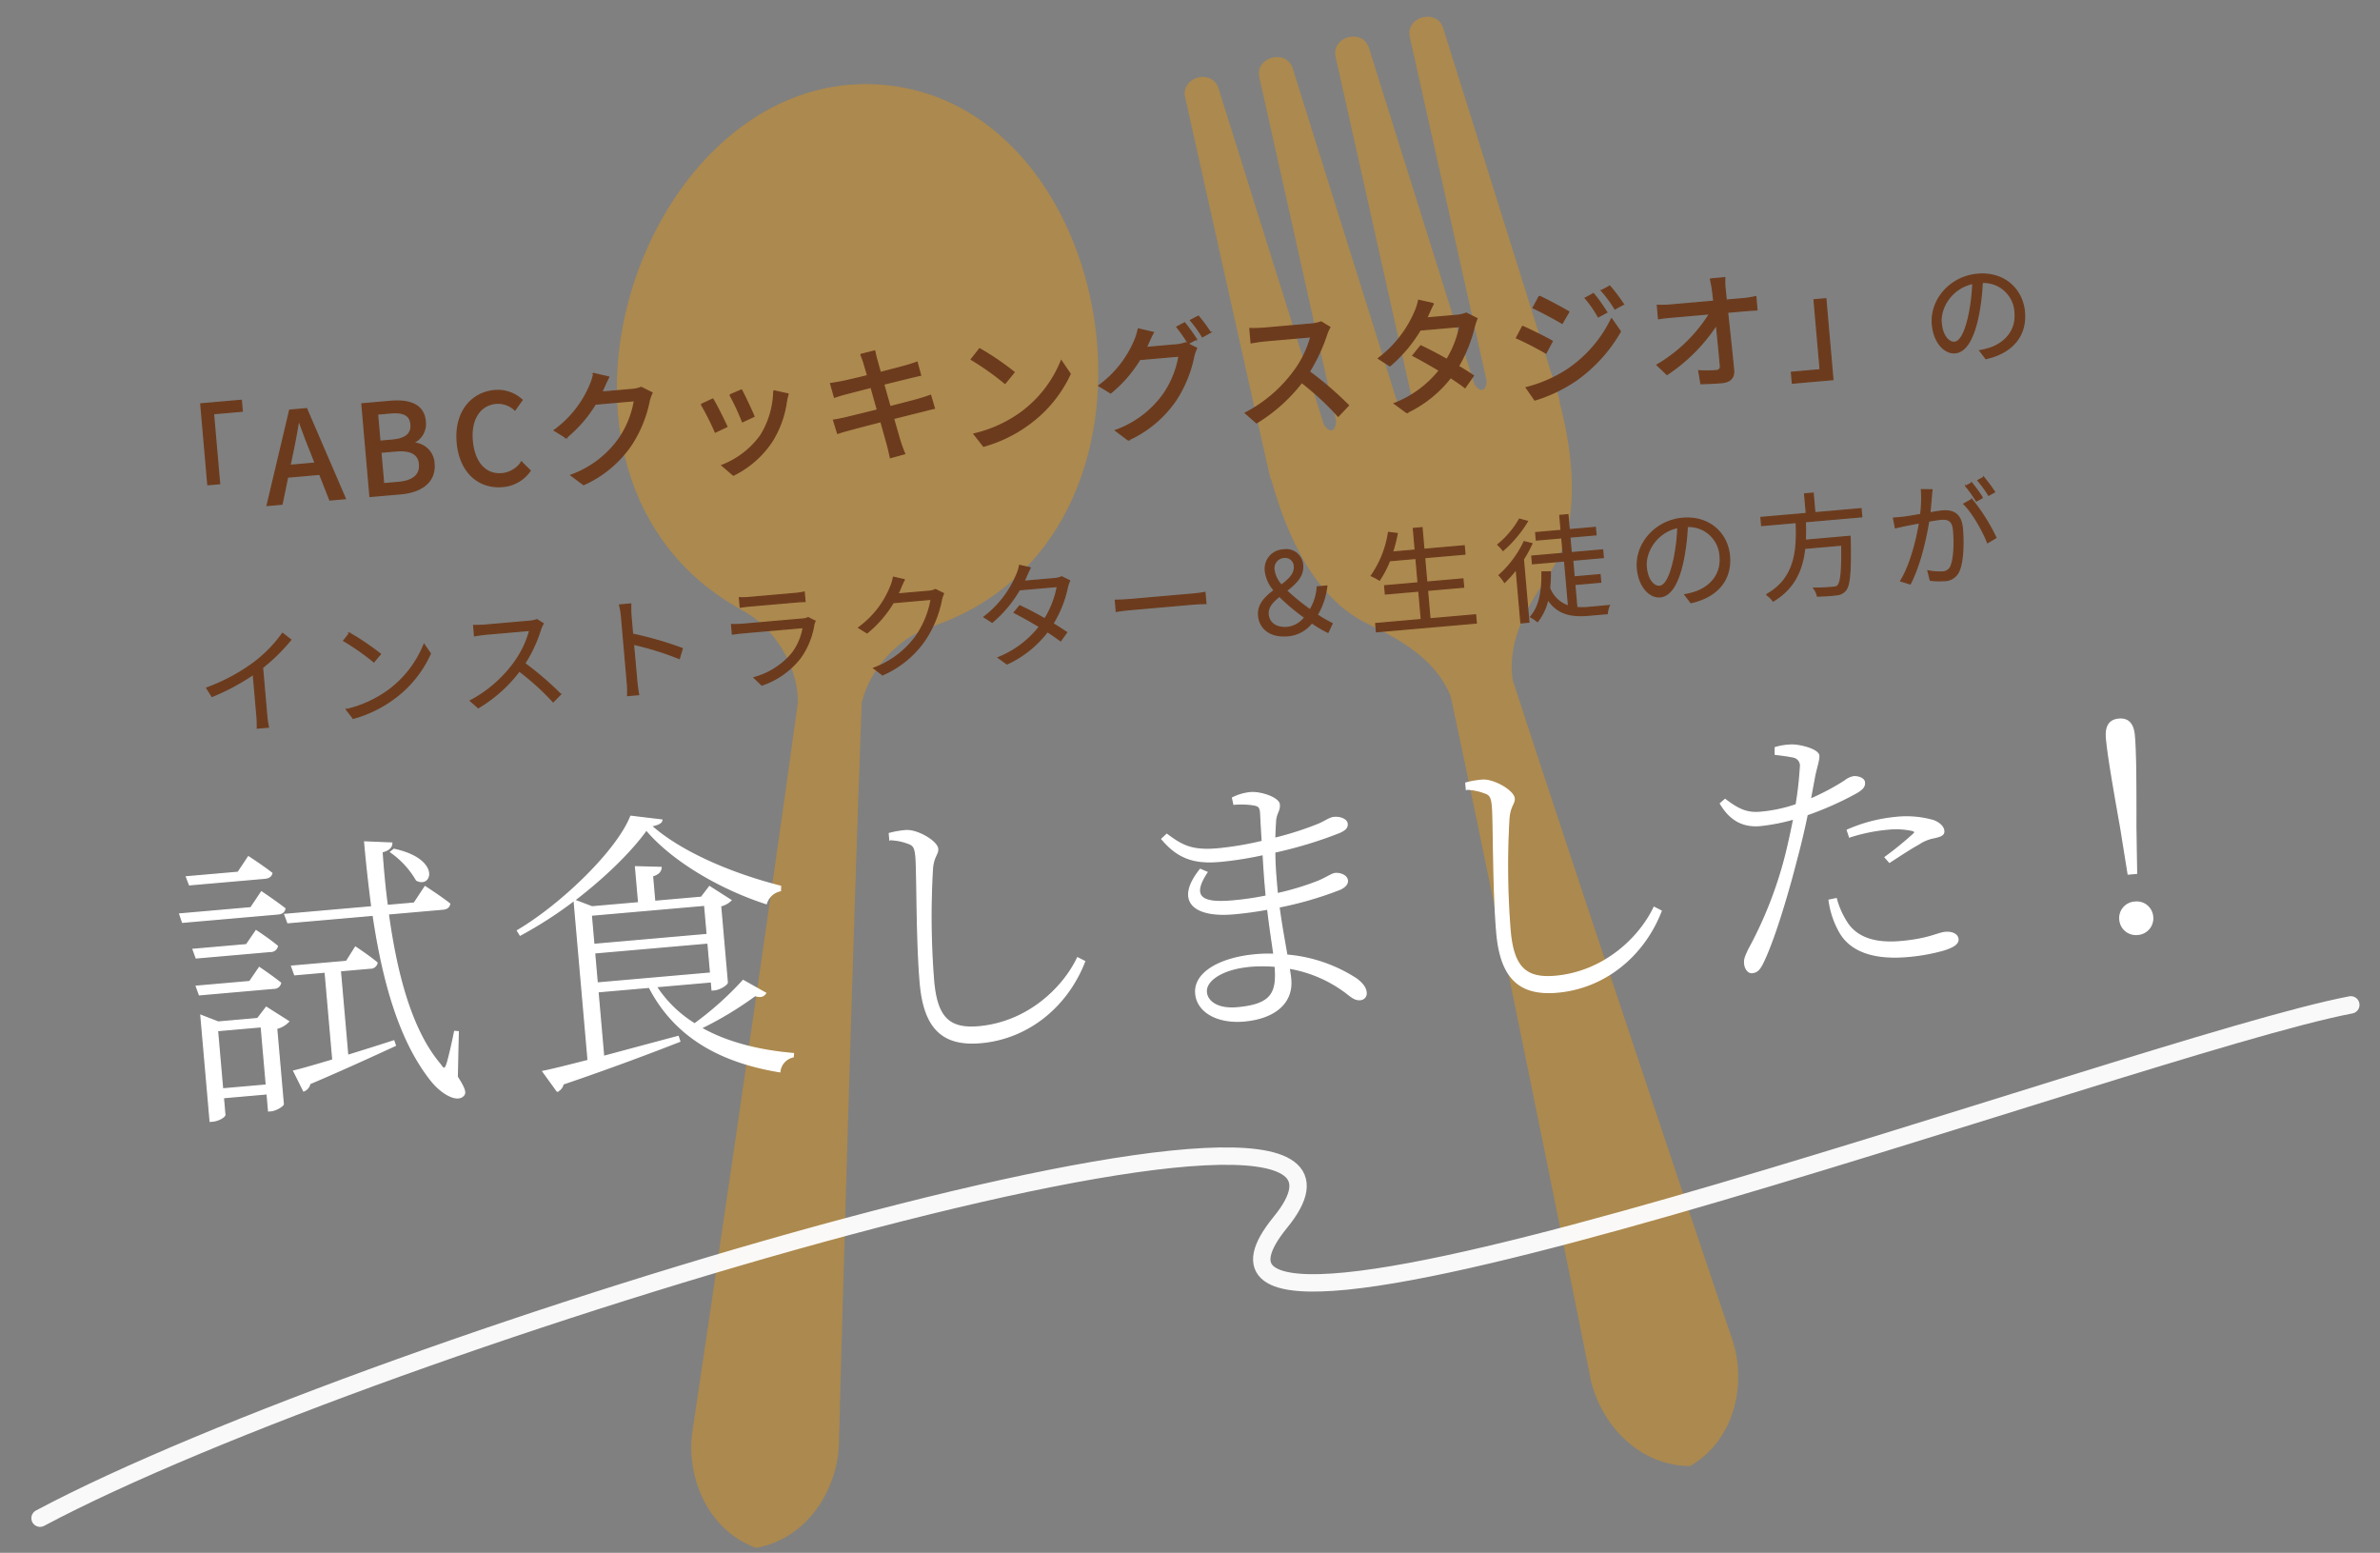 <svg xmlns="http://www.w3.org/2000/svg" xmlns:xlink="http://www.w3.org/1999/xlink" width="547.472" height="357.125" viewBox="0 0 547.472 357.125">
  <rect x="0" y="0" width="547.472" height="357.125" fill="#808080" stroke="none"/>
  <defs>
    <clipPath id="clip-path">
      <rect id="長方形_1201" data-name="長方形 1201" width="241.541" height="337.357" fill="#de9315"/>
    </clipPath>
  </defs>
  <g id="グループ_4124" data-name="グループ 4124" transform="translate(-945.374 -7728.832) rotate(-5)">
    <g id="グループ_436" data-name="グループ 436" transform="translate(397.461 7814.26)" opacity="0.469" style="isolation: isolate">
      <g id="グループ_436-2" data-name="グループ 436" clip-path="url(#clip-path)">
        <path id="パス_9963" data-name="パス 9963" d="M161.41,91.21a7.966,7.966,0,0,0-.028-.828c-.01-.115-.535-2.544-1.394-6.476C155.6,63.8,142.315,3.627,142.21,3.034c-.975-4.85-8.585-3.518-7.841,1.385L145.015,84.2a2.734,2.734,0,0,1-.742,2.307l-.686.113a2.989,2.989,0,0,1-1.55-2.174C137.183,62.268,124.911,6.674,124.81,6.1c-.975-4.849-8.587-3.518-7.841,1.385L127.56,86.855a3.527,3.527,0,0,1-.452,2.489l-.859.144-.856.158a3.528,3.528,0,0,1-1.279-2.183l-17.192-78.2c-.976-4.862-8.585-3.51-7.843,1.38.1.572,7.585,57.019,10.61,79.514a2.994,2.994,0,0,1-.715,2.568l-.684.129a2.737,2.737,0,0,1-1.487-1.908L89.521,12.327c-.978-4.862-8.585-3.51-7.843,1.38.1.593,8.2,61.685,10.953,82.074v.005c.54,3.987.875,6.445.9,6.557.064.285.174.524.258.785,3.535,18.861,10.469,29.768,19.458,34.938l-.067.009c5.7,3.441,14.563,8.75,17.349,18.194,6.009,48.767,17.447,150.525,18.306,158.639,1.076,10.149,8.757,21.278,21.111,22.426,11.216-5.3,14.628-18.389,12.167-28.294-1.968-7.918-26.023-107.448-37.056-155.334-.612-9.824,5.9-17.846,10.08-23.029l-.065.014c6.679-7.932,9.463-20.551,6.334-39.483" transform="translate(58.668 -0.001)" fill="#de9315"/>
        <path id="パス_9964" data-name="パス 9964" d="M71.449,3.041h0C16.644-6.624-24.2,85.325,28.443,120.494l-.1-.007c5.7,3.391,11.78,12.1,11.165,21.928-.005.1.007.129,0,.213C28.131,192.661,2.735,299.427.756,307.386c-2.461,9.905.95,22.99,12.165,28.294,12.356-1.148,20.037-12.277,21.113-22.426.868-8.21,13.681-118.623,20.056-169.092,3.027-8.991,11.368-14.815,17.7-16.017l-.095-.027c61.5-15.041,54.564-115.413-.242-125.077" transform="translate(0 1.677)" fill="#de9315"/>
      </g>
    </g>
    <path id="パス_10124" data-name="パス 10124" d="M-201.689-24.592V-5.945h2.7V-22.1h6.641v-2.494ZM-181.621-11.6c.7-2.32,1.363-4.669,1.972-7.1h.145c.638,2.407,1.276,4.785,2,7.1l.841,2.871h-5.829Zm-6.9,11.6h3.422l1.827-6.09h7.424l1.8,6.09h3.567l-7.076-21.373h-3.886Zm23.751,0h7.134c4.727,0,8.178-2.03,8.178-6.264a4.9,4.9,0,0,0-4.205-5.075v-.145a4.747,4.747,0,0,0,3.045-4.611c0-3.857-3.161-5.278-7.54-5.278h-6.612Zm3.364-12.441v-6.293h2.958c3.016,0,4.524.841,4.524,3.074,0,2-1.363,3.219-4.611,3.219Zm0,9.8V-9.918h3.393c3.393,0,5.249,1.073,5.249,3.48,0,2.61-1.914,3.8-5.249,3.8Zm27.2,3.016A8.428,8.428,0,0,0-127.564-2.7l-1.8-2.117a6.174,6.174,0,0,1-4.727,2.262c-3.77,0-6.148-3.1-6.148-8.178,0-5.017,2.552-8.091,6.235-8.091a5.677,5.677,0,0,1,4.176,1.914L-128-19.053a8.225,8.225,0,0,0-6.061-2.7c-5.394,0-9.628,4.176-9.628,11.136C-143.688-3.625-139.57.377-134.205.377Zm26.535-22.939-3.364-1.1a12.856,12.856,0,0,1-1.073,2.61,24.611,24.611,0,0,1-9.106,9.6l2.552,1.914a30.285,30.285,0,0,0,7.366-7.1h9.048a21.777,21.777,0,0,1-4.408,8.555,23.236,23.236,0,0,1-11.629,7.25l2.7,2.407a26.132,26.132,0,0,0,11.6-8.033,28.7,28.7,0,0,0,5.1-9.86,9.925,9.925,0,0,1,.812-1.769l-2.378-1.45a6.811,6.811,0,0,1-2.175.29h-6.96c.145-.232.29-.493.406-.725C-108.859-20.561-108.25-21.692-107.671-22.562Zm30.16,5.626-2.726.9a53.037,53.037,0,0,1,2.32,6.38l2.726-.986C-75.567-11.919-76.988-15.718-77.51-16.936Zm10.585,1.856-3.19-1.015a20.128,20.128,0,0,1-3.857,9.918A19.762,19.762,0,0,1-83.484-.058l2.407,2.465a22.473,22.473,0,0,0,9.541-7.018,23.247,23.247,0,0,0,4.06-8.758C-67.36-13.833-67.186-14.355-66.925-15.08Zm-17.342-.348-2.726.986A59.23,59.23,0,0,1-84.354-7.83L-81.6-8.845C-82.15-10.44-83.6-14.094-84.267-15.428Zm35.38-5.162c.087.406.29,1.45.58,2.9-2.639.406-5.046.754-6.119.87-.9.087-1.711.145-2.523.2l.609,3.19c.928-.232,1.624-.377,2.494-.522,1.015-.174,3.422-.58,6.09-1.015.319,1.682.667,3.538,1.015,5.336-3.132.493-6.09.957-7.511,1.16-.812.116-2.03.261-2.755.29l.667,3.1c.638-.174,1.508-.348,2.7-.551,1.363-.261,4.292-.754,7.453-1.276.493,2.7.928,4.872,1.044,5.6.174.87.261,1.8.406,2.842l3.335-.609c-.29-.87-.551-1.885-.754-2.726-.174-.783-.58-2.958-1.1-5.568,2.7-.435,5.249-.841,6.757-1.073,1.1-.174,2.146-.377,2.813-.435l-.609-3.045c-.667.2-1.624.406-2.726.638-1.392.261-3.973.7-6.786,1.16-.348-1.8-.7-3.654-1.015-5.307,2.61-.406,5.046-.783,6.322-.986.812-.116,1.8-.261,2.32-.319l-.551-3.045c-.58.174-1.479.377-2.378.551-1.131.232-3.6.638-6.235,1.073-.29-1.508-.493-2.61-.551-2.958-.145-.638-.232-1.537-.319-2.088l-3.248.522A16.519,16.519,0,0,1-48.888-20.59ZM-22.121-21.6l-2.117,2.262a62.9,62.9,0,0,1,7.25,6.148l2.291-2.349A60.854,60.854,0,0,0-22.121-21.6ZM-25.108-2.2-23.165.783A31.975,31.975,0,0,0-12.058-3.538a29.651,29.651,0,0,0,10.179-10.5L-3.648-17.2A27.611,27.611,0,0,1-13.711-6.264,30.133,30.133,0,0,1-25.108-2.2ZM25.382-23.432l-1.856.783a34.615,34.615,0,0,1,2.291,4l1.914-.812A42.025,42.025,0,0,0,25.382-23.432Zm3.277-1.247L26.8-23.9a29.105,29.105,0,0,1,2.378,4l1.885-.841A34.281,34.281,0,0,0,28.659-24.679ZM18.016-21.866l-3.364-1.1a13.587,13.587,0,0,1-1.073,2.61,24.8,24.8,0,0,1-9.106,9.6L7.025-8.874a30.045,30.045,0,0,0,7.337-7.076h9.077a21.777,21.777,0,0,1-4.408,8.555A23.21,23.21,0,0,1,7.4-.174l2.7,2.436A26.364,26.364,0,0,0,21.7-5.771a28.7,28.7,0,0,0,5.1-9.86,9.925,9.925,0,0,1,.812-1.769l-2.378-1.45a7.743,7.743,0,0,1-2.175.29H16.073c.174-.261.29-.493.435-.754C16.827-19.894,17.436-21,18.016-21.866Zm40.542,2.349-1.885-1.392a8.8,8.8,0,0,1-2.523.29H43.39a31.027,31.027,0,0,1-3.161-.2v3.277c.464-.029,2.03-.174,3.161-.174H54.034a23.859,23.859,0,0,1-4.611,7.656A32.585,32.585,0,0,1,37.5-1.566L39.853.9A38.07,38.07,0,0,0,51.018-7.453,65.082,65.082,0,0,1,58.7,1.015l2.552-2.262a77.081,77.081,0,0,0-8.294-8.5,39.692,39.692,0,0,0,4.756-8.265A10.01,10.01,0,0,1,58.558-19.517Zm24.215-3.335L79.466-23.9a13.584,13.584,0,0,1-1.1,2.61,26.594,26.594,0,0,1-9.28,9.889l2.465,1.914a32.843,32.843,0,0,0,7.656-7.6h9.164a23.769,23.769,0,0,1-3.625,7.308c-1.943-1.334-3.973-2.639-5.713-3.654l-2,2.059C78.712-10.3,80.8-8.874,82.8-7.424A24.656,24.656,0,0,1,71.839-.754l2.639,2.32A27.624,27.624,0,0,0,85.237-5.6c1.189.957,2.291,1.856,3.1,2.61l2.146-2.552c-.9-.725-2.03-1.6-3.248-2.465a33.206,33.206,0,0,0,4.437-8.758,14.592,14.592,0,0,1,.783-1.8l-2.349-1.45a6.752,6.752,0,0,1-2.175.319H80.945c.116-.2.2-.377.319-.58C81.583-20.851,82.192-21.982,82.772-22.852Zm36.888.928-1.972.841a25.834,25.834,0,0,1,2.61,4.553l2.03-.87A42.247,42.247,0,0,0,119.66-21.924Zm3.886-1.392-2,.841a28.182,28.182,0,0,1,2.726,4.466l2.03-.9A42.474,42.474,0,0,0,123.546-23.316Zm-16.356.9-1.653,2.523c1.769,1.015,4.872,3.045,6.351,4.118l1.74-2.494C112.236-19.256,108.988-21.4,107.19-22.417ZM102.376-1.74l1.711,2.987a34.753,34.753,0,0,0,9.628-3.567,34.909,34.909,0,0,0,11.339-10.411l-1.769-3.074A29.613,29.613,0,0,1,112.178-5.046,31.847,31.847,0,0,1,102.376-1.74Zm.377-14.094-1.624,2.494a72,72,0,0,1,6.438,4.06l1.682-2.581C107.886-12.818,104.58-14.848,102.753-15.834Zm47.3-7.105h-3.306a22.317,22.317,0,0,1,.261,2.639c.029.7.058,1.566.087,2.523H136.974a22.758,22.758,0,0,1-2.9-.2v3.074q1.436-.087,2.958-.087h8.845A35.362,35.362,0,0,1,132.8-4.321l2.088,2.378a40.174,40.174,0,0,0,12.325-10.382c.058,3.538.087,7.163.087,9.338,0,.783-.29,1.16-1.073,1.16a29.5,29.5,0,0,1-3.973-.319l.232,2.987c1.537.087,3.219.174,4.814.174,1.943,0,2.929-.928,2.929-2.61-.029-3.741-.145-9.106-.232-13.4h4.234c.725,0,1.769.029,2.552.058V-17.98a23.337,23.337,0,0,1-2.7.2h-4.147c0-.986-.029-1.827-.029-2.523A16.107,16.107,0,0,1,150.053-22.939ZM172.789,2.552V-16.095h-2.7V.058h-6.641V2.552ZM218.031-9.1c0-5.278-3.874-9.568-9.958-9.568-6.344,0-11.362,4.94-11.362,10.582,0,4.29,2.314,6.942,4.628,6.942,2.418,0,4.472-2.73,6.058-8.086a51.145,51.145,0,0,0,1.56-7.488,7.24,7.24,0,0,1,6.942,7.54c0,4.5-3.276,6.968-6.6,7.722a19.639,19.639,0,0,1-2.236.338L208.281.806C214.443,0,218.031-3.64,218.031-9.1Zm-19.292.832c0-3.536,3.068-7.8,8.06-8.424a42.482,42.482,0,0,1-1.456,7.02c-1.326,4.394-2.7,6.136-3.926,6.136C200.247-3.536,198.738-4.992,198.738-8.268ZM-206.024,40.614l1.04,2.028a51.357,51.357,0,0,0,9.906-4.238v9.62a24.117,24.117,0,0,1-.156,2.782h2.548a19.619,19.619,0,0,1-.156-2.782V37.052a42.536,42.536,0,0,0,7.02-5.8l-1.742-1.612a30.979,30.979,0,0,1-7.1,6.11A42.98,42.98,0,0,1-206.024,40.614Zm33.826-9.672-1.482,1.586a54,54,0,0,1,6.474,5.434l1.638-1.638A56.932,56.932,0,0,0-172.2,30.942Zm-2.236,17.42,1.378,2.132a28.5,28.5,0,0,0,10.218-4.03,25.977,25.977,0,0,0,8.736-9.256L-155.35,35a24.493,24.493,0,0,1-8.684,9.568A26.846,26.846,0,0,1-174.434,48.362Zm46.774-15.756-1.326-1.014a7.119,7.119,0,0,1-1.95.208h-10.036c-.78,0-2.262-.1-2.626-.156V34.01c.286-.026,1.716-.13,2.626-.13h10.14a22.879,22.879,0,0,1-4.316,7.228A29.731,29.731,0,0,1-145.86,48.83l1.664,1.742a32.961,32.961,0,0,0,10.14-7.592,60.032,60.032,0,0,1,7.15,7.722l1.82-1.56a72.124,72.124,0,0,0-7.592-7.774,32.906,32.906,0,0,0,4.368-7.618A7.458,7.458,0,0,1-127.66,32.606Zm18.122,15.106a22.91,22.91,0,0,1-.182,3.068h2.522c-.1-.858-.156-2.262-.156-3.068,0-.754,0-4.68-.026-8.58a68.164,68.164,0,0,1,10.218,4.186l.884-2.21a83.1,83.1,0,0,0-11.1-4.29V32.58c0-.78.1-1.9.182-2.7h-2.548a16.411,16.411,0,0,1,.208,2.7Zm27.4-17.082v2.158c.7-.052,1.534-.078,2.34-.078H-69.6c.884,0,1.768.026,2.392.078V30.63a16.194,16.194,0,0,1-2.366.13H-79.794A16.259,16.259,0,0,1-82.134,30.63Zm16.822,6.864-1.482-.936a3.455,3.455,0,0,1-1.43.208h-13.7a24.573,24.573,0,0,1-2.548-.156v2.184c.936-.052,1.924-.078,2.548-.078H-68.12a13.291,13.291,0,0,1-3.094,5.746,17.326,17.326,0,0,1-9.152,4.758l1.612,1.846a18.828,18.828,0,0,0,9.308-5.434,17.906,17.906,0,0,0,3.8-7.384A4.546,4.546,0,0,1-65.312,37.494Zm21.294-7.7-2.418-.78a8.9,8.9,0,0,1-.806,2.054,21.433,21.433,0,0,1-8.164,8.788l1.794,1.352a26.358,26.358,0,0,0,6.6-6.4h8.788a21.375,21.375,0,0,1-4.16,8.112,21.033,21.033,0,0,1-10.374,6.526l1.872,1.69a22.8,22.8,0,0,0,10.348-7.072,25.218,25.218,0,0,0,4.628-8.944,8.17,8.17,0,0,1,.6-1.378l-1.742-1.066a4.351,4.351,0,0,1-1.69.26h-7.046a11.684,11.684,0,0,0,.624-1.092A19.66,19.66,0,0,1-44.018,29.8Zm29.094-.208-2.366-.754a9.39,9.39,0,0,1-.832,2.054,23.826,23.826,0,0,1-8.346,9.048l1.742,1.352a28.362,28.362,0,0,0,6.89-6.89h8.788a21.722,21.722,0,0,1-3.536,7.2c-1.82-1.274-3.77-2.522-5.486-3.51l-1.4,1.43c1.664,1.04,3.64,2.392,5.512,3.744a22.808,22.808,0,0,1-10.062,6.266l1.872,1.612a24.672,24.672,0,0,0,9.906-6.6c1.066.858,2.054,1.664,2.834,2.366l1.534-1.794c-.832-.676-1.872-1.482-2.964-2.288a26.171,26.171,0,0,0,4.056-8.086,8.533,8.533,0,0,1,.624-1.4l-1.716-1.04a5.181,5.181,0,0,1-1.716.26H-16.64a8.72,8.72,0,0,0,.546-.936C-15.834,31.15-15.366,30.266-14.924,29.59ZM3.952,38.742V41.29c.806-.078,2.184-.13,3.614-.13H21.84c1.17,0,2.262.1,2.782.13V38.742c-.572.052-1.508.13-2.808.13H7.566C6.11,38.872,4.732,38.794,3.952,38.742Zm34.71,6.266c0-1.664,1.326-2.834,2.964-3.926a47.81,47.81,0,0,0,5.382,5.382,5.9,5.9,0,0,1-4.134,1.95C40.4,48.414,38.662,47.166,38.662,45.008ZM40.9,35.076a2.531,2.531,0,0,1,2.6-2.808,2.13,2.13,0,0,1,2.158,2.262c0,1.768-1.534,2.938-3.354,4.082A6.608,6.608,0,0,1,40.9,35.076ZM53.144,48.414a33.958,33.958,0,0,1-3.25-2.288,16.889,16.889,0,0,0,2.782-6.4H50.492a11.63,11.63,0,0,1-2.106,5.122,52.825,52.825,0,0,1-5.044-4.888c2.158-1.4,4.212-2.938,4.212-5.512a3.764,3.764,0,0,0-4.108-3.874,4.333,4.333,0,0,0-4.524,4.6,8.1,8.1,0,0,0,1.638,4.472c-2.106,1.326-4.082,2.86-4.082,5.46,0,3.146,2.418,5.2,6.214,5.2a7.767,7.767,0,0,0,5.824-2.5,26.975,26.975,0,0,0,3.51,2.522ZM75.66,49.3v-6.6h8.346V40.822H75.66V35.154h9.308v-1.9H75.66V28.264H73.684v4.992H68.406a35.687,35.687,0,0,0,1.456-4.16l-1.95-.416a23.7,23.7,0,0,1-4.81,9.568,12.946,12.946,0,0,1,1.768,1.144,23.328,23.328,0,0,0,2.7-4.238h6.11v5.668H65.962v1.872h7.722v6.6H63.154V51.17H86.19V49.3ZM98.176,28.264a21.185,21.185,0,0,1-5.46,5.408,11.088,11.088,0,0,1,1.066,1.4,28.268,28.268,0,0,0,6.162-6.162Zm.624,5.252a24.327,24.327,0,0,1-6.4,7.176A11.726,11.726,0,0,1,93.5,42.408a28.719,28.719,0,0,0,2.938-2.756V52.028h1.82V37.52a29.722,29.722,0,0,0,2.262-3.406Zm10.738,10.79h5.98V42.59h-5.98V38.716h7.072V36.974h-7.254V33.36h6.032V31.67h-6.032V28.212H107.51V31.67h-5.876v1.69h5.876v3.614h-7.228v1.742h7.41V49.168a6.928,6.928,0,0,1-4-4.524c.208-1.17.39-2.392.494-3.692l-1.9-.156c-.312,4.368-1.222,7.878-3.51,10.062a11.872,11.872,0,0,1,1.482,1.2,12.4,12.4,0,0,0,2.808-4.888c1.976,3.64,5.07,4.472,9.178,4.472h4.134A6.7,6.7,0,0,1,117,49.844c-.884.026-4,.026-4.628.026a16.514,16.514,0,0,1-2.834-.208Zm36.01-3.406c0-5.278-3.874-9.568-9.958-9.568-6.344,0-11.362,4.94-11.362,10.582,0,4.29,2.314,6.942,4.628,6.942,2.418,0,4.472-2.73,6.058-8.086a51.145,51.145,0,0,0,1.56-7.488,7.24,7.24,0,0,1,6.942,7.54c0,4.5-3.276,6.968-6.6,7.722a19.639,19.639,0,0,1-2.236.338l1.222,1.924C141.96,50,145.548,46.36,145.548,40.9Zm-19.292.832c0-3.536,3.068-7.8,8.06-8.424a42.482,42.482,0,0,1-1.456,7.02c-1.326,4.394-2.7,6.136-3.926,6.136C127.764,46.464,126.256,45.008,126.256,41.732Zm50.388-7.176V32.71h-10.66V28.186h-1.95V32.71H153.556v1.846h7.982c-.312,5.98-1.066,12.714-8.242,15.938a6.573,6.573,0,0,1,1.378,1.586c5.278-2.548,7.358-6.838,8.268-11.44h8.58c-.442,6.006-.936,8.554-1.716,9.23-.26.26-.624.286-1.222.286-.65,0-2.5,0-4.342-.182a4.421,4.421,0,0,1,.676,1.872c1.742.1,3.432.13,4.342.078a2.9,2.9,0,0,0,2.21-.858c1.014-1.04,1.534-3.9,2.054-11.31.026-.312.052-.936.052-.936H163.228c.208-1.43.312-2.86.39-4.264Zm16.64-4.758-2.392-.234a29.027,29.027,0,0,1-.676,5.668c-1.586.13-3.094.26-3.952.286-.832.026-1.508.026-2.34,0l.234,2.236c.65-.1,1.742-.234,2.34-.312.676-.078,1.924-.208,3.3-.338-.884,3.484-2.834,9.412-5.486,12.948l2.106.858c2.756-4.394,4.524-10.3,5.486-14.014,1.118-.1,2.158-.182,2.782-.182,1.664,0,2.756.442,2.756,2.808,0,2.808-.39,6.214-1.222,7.956a2.168,2.168,0,0,1-2.288,1.352,12.658,12.658,0,0,1-3.172-.546l.338,2.184a15.752,15.752,0,0,0,3.068.364,3.66,3.66,0,0,0,3.8-2.158c1.066-2.158,1.508-6.292,1.508-9.386,0-3.536-1.9-4.42-4.238-4.42-.624,0-1.69.078-2.912.182.286-1.4.52-2.938.676-3.692C193.076,30.838,193.18,30.292,193.284,29.8Zm8.944,3.016-1.9.858c1.846,2.132,3.874,6.656,4.654,9.334l2-.962A44.355,44.355,0,0,0,202.228,32.814Zm.312-3.77-1.4.572a31.824,31.824,0,0,1,2.106,3.614l1.43-.624A36.847,36.847,0,0,0,202.54,29.044Zm2.86-1.066-1.378.6a29.154,29.154,0,0,1,2.158,3.588l1.4-.624A37.525,37.525,0,0,0,205.4,27.978Z" transform="translate(507.776 7902.975)" fill="#6c3b1d" stroke="#6c3b1d" stroke-width="0.3"/>
    <path id="パス_10125" data-name="パス 10125" d="M-189.173-53.131a20.31,20.31,0,0,1,5.36,6.968c3.283,2.144,5.829-4.288-4.556-7.5Zm-29.413,3.484c.938,0,1.541-.335,1.742-1.005-1.943-1.809-5.025-4.221-5.025-4.221l-2.68,3.35h-11.926l.536,1.876Zm-3.752,6.5h-16.415l.469,1.943h22.043c.938,0,1.474-.335,1.675-1.072-1.943-1.809-5.025-4.288-5.025-4.288Zm-14.07,8.375.536,2.01h17.152a1.523,1.523,0,0,0,1.675-1.072c-1.742-1.742-4.556-3.953-4.556-3.953l-2.479,3.015Zm17.688,10.519a1.523,1.523,0,0,0,1.675-1.072c-1.742-1.675-4.556-3.953-4.556-3.953l-2.479,3.015h-12.328l.536,2.01ZM-232.455-2.211V-15.678h10.117V-2.211Zm9.447-15.41h-9.112l-3.819-1.876V4.958h.536c1.474,0,2.948-.8,2.948-1.206V-.2h10.117V3.752h.536c1.139,0,2.881-.871,2.948-1.273V-15.008a5.494,5.494,0,0,0,2.881-1.34l-4.824-3.685Zm19.9-9.313h6.9a1.523,1.523,0,0,0,1.675-1.072c-1.742-1.742-4.623-4.02-4.623-4.02l-2.345,3.082h-12.663l.536,2.01h7.035v20.3c-3.953.8-7.236,1.474-9.179,1.742L-213.9-.134a2.223,2.223,0,0,0,1.541-1.541c8.643-2.814,15.477-5.293,20.368-7.035l-.268-1.072c-3.752.871-7.437,1.675-10.854,2.412Zm25.795,16.348-.8-.134c-.737,2.546-1.742,5.628-2.345,7.169-.6,1.407-.938,1.407-1.608.134-6.03-8.442-8.241-21.909-8.911-35.577h12.6c.938,0,1.474-.335,1.675-1.072-2.01-1.876-5.293-4.422-5.293-4.422l-2.814,3.551h-6.231c-.2-4.154-.2-8.375-.134-12.4,1.742-.268,2.345-1,2.412-1.809l-6.164-.8c0,5.159.134,10.184.335,15.008h-20.1l.536,1.943h19.7c.938,15.678,3.618,29.48,10.05,39.128,2.01,3.015,5.427,5.494,7.035,3.953.6-.536.4-1.541-1.072-4.355Zm59.027-24.053v6.767h-26.2v-6.767Zm-26.2,15.678v-6.968h26.2v6.968Zm43.952-18.492c-11.323-3.953-22.244-9.916-28.408-16.415,1.541-.2,2.412-.469,2.546-1.139l-7.035-1.474c-3.819,7.638-17.621,18.827-28.274,23.919l.536,1.072a94.6,94.6,0,0,0,13.065-6.9V-1.407c-4.489.737-8.174,1.34-10.586,1.608l2.881,4.824a2.267,2.267,0,0,0,1.474-1.541c12.261-3.015,21.172-5.561,27.6-7.437L-127-5.092c-6.164,1.072-12.194,2.144-17.487,3.082V-16.951h11.859C-127.8-5.226-118.086,1.541-104.418,5.025a3.9,3.9,0,0,1,3.35-3.149l.134-.737c-8.04-1.407-15.075-3.886-20.636-7.705a81.194,81.194,0,0,0,13-6.365c1.407.536,1.943.268,2.479-.335l-4.891-3.35a74.383,74.383,0,0,1-11.993,8.978,28.226,28.226,0,0,1-8.04-9.313h12.73v1.876h.536c1.273,0,3.015-.938,3.082-1.407V-34.17a5.052,5.052,0,0,0,2.479-1.072l-4.623-3.551-2.077,2.278h-10.787v-5.9c1.407-.268,2.01-.871,2.144-1.742l-5.829-.67v8.308h-10.787l-3.886-1.876c7.169-4.556,13.8-9.916,17.889-14.673,5.293,7.5,15.544,14.874,26,19.3a4.254,4.254,0,0,1,3.484-2.68Zm30.16-7.283c1.152.512,1.472,1.088,1.472,3.264,0,3.456-1.536,18.944-1.536,29.056,0,10.688,4.16,14.784,12.672,14.784,10.944,0,20.544-6.592,25.408-16.512l-1.536-.96C-37.8-8.448-46.628-1.28-57.956-1.28c-6.976,0-9.408-3.136-9.408-11.456A187.3,187.3,0,0,1-65.38-38.464c.512-2.88,1.6-3.2,1.6-4.416,0-1.664-4.032-4.608-6.72-4.8a20.065,20.065,0,0,0-4.032.32v1.408A12.851,12.851,0,0,1-70.372-44.736Zm72,44.288c-4.416,0-6.72-1.984-6.72-4.224,0-2.688,4.1-5.056,10.624-5.056a33.663,33.663,0,0,1,5.7.512C11.164-3.136,9.82-.448,1.628-.448ZM13.148-27.84c0-3.008.064-5.5.256-7.552a97.051,97.051,0,0,0,15.232-3.2c1.088-.384,1.92-.832,1.92-1.792,0-1.024-1.408-1.728-2.88-1.728-.96,0-2.048.7-3.584,1.216A73.035,73.035,0,0,1,13.66-38.528c.192-1.664.384-3.008.576-4.224.32-1.6,1.152-2.048,1.152-3.456,0-1.472-3.9-3.264-6.4-3.264a11.436,11.436,0,0,0-4.16.832l.192,1.472a18.17,18.17,0,0,1,4.672.576c1.024.32,1.28.64,1.28,1.92,0,.448-.128,3.136-.192,6.592a74.557,74.557,0,0,1-10.432.832c-6.208,0-8.256-1.664-11.328-4.352l-1.216.96C-8.868-35.9-5.22-34.368.6-34.368a79.855,79.855,0,0,0,10.112-.7c-.064,2.368-.128,4.864-.128,7.168v2.432a67.487,67.487,0,0,1-7.936.448c-6.656,0-9.6-1.536-5.184-7.1L-4-32.9c-6.528,6.848-2.3,10.816,6.72,10.816,2.624,0,5.312-.128,7.936-.384.128,4.288.384,7.936.512,10.5a29.962,29.962,0,0,0-4.224-.256c-7.808,0-14.464,2.688-14.464,7.68,0,4.288,4.48,7.232,10.5,7.232,7.04,0,11.52-3.136,11.52-8.576,0-.768-.064-1.664-.128-2.624a30.149,30.149,0,0,1,12.8,6.976C28.252-.512,28.956.128,30.044.128a1.429,1.429,0,0,0,1.472-1.536c0-1.088-.64-2.048-1.856-3.2A34.533,34.533,0,0,0,14.108-11.52c-.256-3.136-.64-6.848-.832-11.2A82.541,82.541,0,0,0,27.74-25.6c1.088-.448,1.728-1.024,1.728-1.792,0-1.216-1.536-1.856-2.624-1.856-.768,0-1.984.768-3.968,1.408a62.643,62.643,0,0,1-9.728,2.048Zm49.6-16.9c1.152.512,1.472,1.088,1.472,3.264,0,3.456-1.536,18.944-1.536,29.056,0,10.688,4.16,14.784,12.672,14.784,10.944,0,20.544-6.592,25.408-16.512l-1.536-.96C95.324-8.448,86.492-1.28,75.164-1.28c-6.976,0-9.408-3.136-9.408-11.456A187.3,187.3,0,0,1,67.74-38.464c.512-2.88,1.6-3.2,1.6-4.416,0-1.664-4.032-4.608-6.72-4.8a20.065,20.065,0,0,0-4.032.32v1.408A12.852,12.852,0,0,1,62.748-44.736Zm82.688,17.408a40.175,40.175,0,0,1,8.832-1.024,17.639,17.639,0,0,1,5.632.768c.576.192.832.512.256.9a78.2,78.2,0,0,1-6.976,4.736l.9,1.216c2.176-1.152,5.248-2.816,7.04-3.584a9.3,9.3,0,0,1,3.712-1.152c1.216-.192,2.3-.32,2.3-1.344,0-.96-.832-1.92-2.176-2.56a22.559,22.559,0,0,0-8.768-1.472,35.749,35.749,0,0,0-11.136,1.92Zm-15.36-20.416c1.28.256,2.752.576,4.032.96a2.037,2.037,0,0,1,1.472,2.5,80.087,80.087,0,0,1-1.728,8.512,34.324,34.324,0,0,1-8.448,1.024c-3.2,0-5.12-1.28-7.744-3.648l-1.152.832c2.112,4.416,5.184,5.824,8.7,5.824a45.528,45.528,0,0,0,7.808-.832c-.832,2.816-1.728,5.76-2.624,8.32a93.235,93.235,0,0,1-10.368,20.8c-.768,1.408-1.152,1.92-1.152,3.072s.64,2.176,1.472,2.176c1.088,0,1.664-.448,2.5-1.728,2.816-4.48,6.912-14.528,10.048-23.488,1.152-3.136,2.3-6.656,3.264-9.856a74.025,74.025,0,0,0,11.264-3.84c1.92-.832,2.5-1.408,2.5-2.432,0-.9-1.344-1.472-2.368-1.472a4.539,4.539,0,0,0-2.048.768,54.982,54.982,0,0,1-8.32,3.52c.576-2.112,1.088-3.9,1.472-5.312.576-1.92,1.344-3.584,1.344-4.544-.064-1.408-4.1-2.816-6.016-2.944a14.218,14.218,0,0,0-3.776.256Zm9.408,34.5a20.135,20.135,0,0,0,1.728,7.36c2.3,5.248,8.256,7.1,15.1,7.1a43.629,43.629,0,0,0,8.448-.768c1.728-.384,3.456-.96,3.456-2.176s-1.408-1.792-2.688-1.792c-1.92,0-3.84,1.216-10.5,1.216-5.568,0-9.536-1.536-11.648-4.928a19.2,19.2,0,0,1-2.24-6.208ZM209.5.768a3.689,3.689,0,0,0,3.776-3.712A3.651,3.651,0,0,0,209.5-6.656a3.651,3.651,0,0,0-3.776,3.712A3.689,3.689,0,0,0,209.5.768Zm0-49.664c-2.048,0-3.2,1.216-3.2,4.1,0,3.52.448,9.344,1.472,20.864l.768,10.688h1.92l.768-10.688c1.024-11.456,1.472-17.344,1.472-20.928C212.7-47.68,211.548-48.9,209.5-48.9Z" transform="translate(529.793 8037.976)" fill="#fff" stroke="#fff" stroke-width="0.3"/>
    <path id="パス_9965" data-name="パス 9965" d="M0,36.739C82.912,9.714,339.131-20.684,292.849,19.233S492.888,13.471,544.085,12.7" transform="matrix(0.996, -0.087, 0.087, 0.996, 243.712, 8093.86)" fill="none" stroke="#fff" stroke-linecap="round" stroke-width="4" opacity="0.951"/>
  </g>
</svg>
